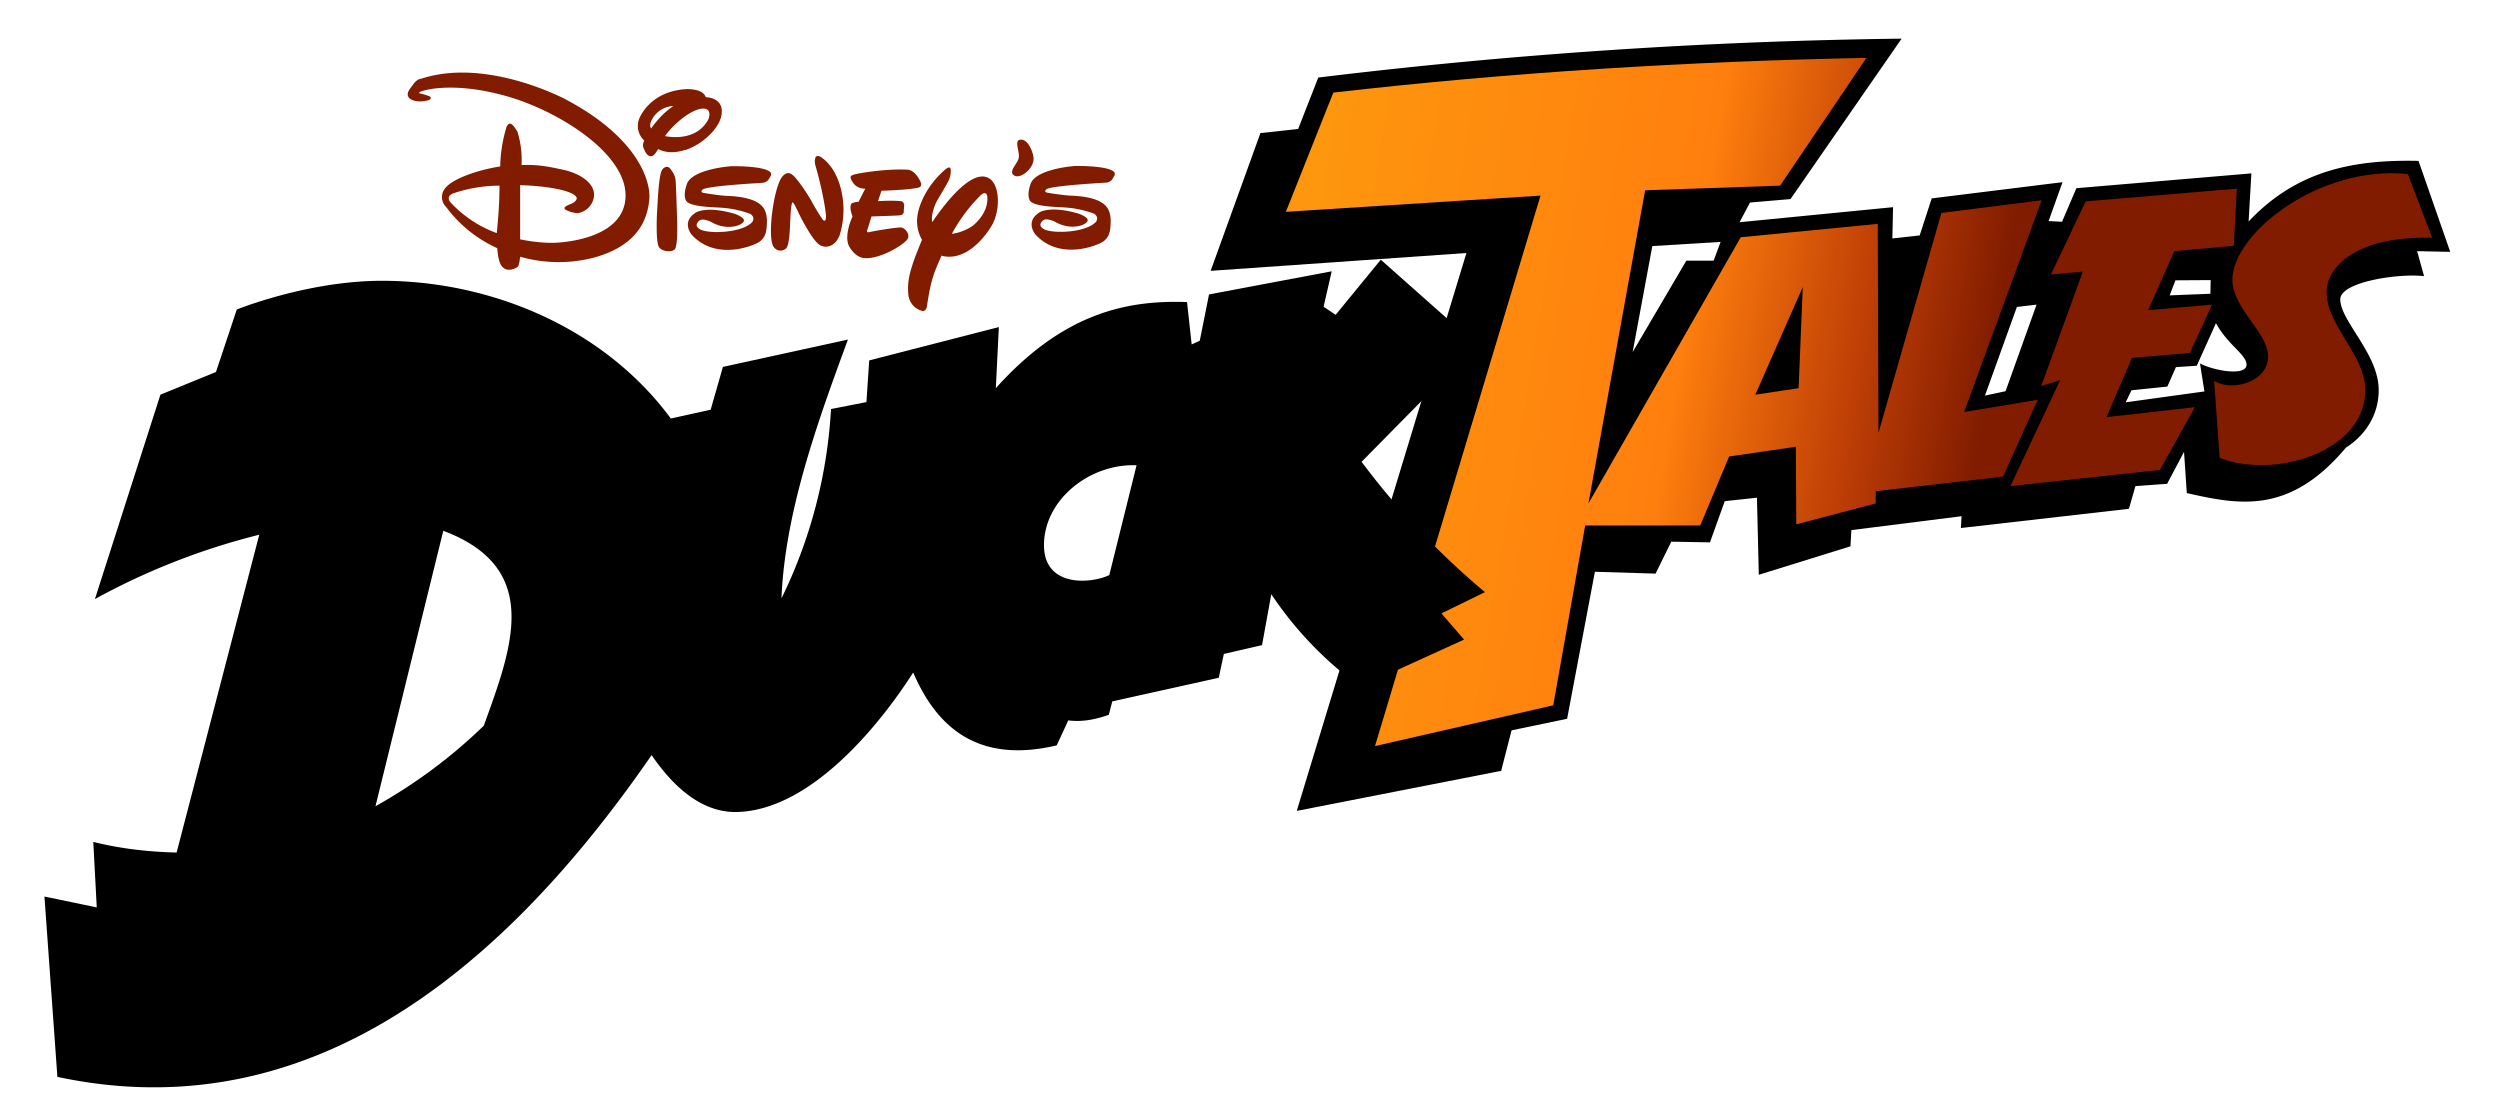 <?xml version="1.0" encoding="UTF-8"?>
<svg xmlns="http://www.w3.org/2000/svg" xmlns:xlink="http://www.w3.org/1999/xlink" width="1080" height="484">
	<defs>
		<linearGradient id="a">
			<stop offset="0" stop-color="#811c00"/>
			<stop offset=".33" stop-color="#811c00"/>
			<stop offset=".37" stop-color="#bf3b06"/>
			<stop offset=".48" stop-color="#fe970e"/>
			<stop offset=".66" stop-color="#ff7f0e"/>
			<stop offset=".74" stop-color="#bf3f06"/>
			<stop offset=".8" stop-color="#811c00"/>
			<stop offset="1" stop-color="#811c00"/>
		</linearGradient>
		<linearGradient id="b" x1="95.5" x2="1048.1" y1="53.4" y2="209.5" gradientUnits="userSpaceOnUse" xlink:href="#a"/>
	</defs>
	<path d="M633.5 109.3L523 117l21.5-59.5 16.3-1.8 8.7-22.2a2314.9 2314.9 0 0 1 252-16.8l-48 69.3-17.5 1.5-4.5 8.5 66.3-6.5-.3 13.5 11.8-1.3 5.2-16 56.5-7-6 16.8 5.8.3 6.2-14.5 75.6-6.4-1.2 20.8c21-22.4 46-26.8 73.4-26.2l13.7 39.3-14.3-.3 3 10.8c-10.7-1.3-36.2 2.4-36.2 10 0 9.4 16.6 23.6 16.6 39.2 0 17-14.1 24.8-14.1 24.8-24.3 29-46 24.9-68.8 19.7l-1.2-17.8-7.3 13.8-13.7 1-2.8 9.8-72.6 8.3.3-5.1-47.6 6-.4 7-39.6 12.3-.8-33.3-13.9 1.5-6.4 17.8-16.7-.3-6.8 13.8-26.2-.8-12 63.5-24 5-4.5 17.5-88.3 17.3zm95 3.3h11.8l3-8.1-29.5 1.8-8.5 45.8zm129 58.3l8.9-1.9 13.4-37.4-8.5 1zm97.4-44l.1-5.9-15.2.1-2.5 6.5zM949 158l-9 .6-3.7 8.4-15.5 1.6-2.5 5.2 34-4.7-1.9-12.1c5.5 3 20.1 5.8 20.1.5 0-4.3-8.2-8.6-13.2-17.9z" overflow="visible" style="marker:none"/>
	<path fill="url(#b)" d="M956.5 164.5l2.4 33.3c23.6 9.3 62.9-2.5 62.9-29.3 0-15.3-16.7-27.6-16.7-42.3 0-10.5 12-24.3 45.6-23.5l-10.5-27.5c-38-4-75.8 25.5-75.8 45.7 0 12.3 15.4 22.7 15.4 33.1 0 11.3-16 15.3-23.3 10.5zm-88 45.5l64.6-7 15.1-27.1-38.2 4.3 11-25.6 25-2.1 9.6-20.9L928 134l11.3-25.5 25.7-2.3 1.3-24.7L901 87l-15 31.6 13.8-1.3-18 49.5 8.2-2.6zM594 322.3l77-17.6 13.8-77.7h49.7l12.5-29.8 28.8-4.2.2 33.5 34.3-9v-5.3l55-6.3 15-33.2-31.8 5.3L882 86.5 838.7 92l-27.2 95-.3-90.3-59.2 5.8-65.8 115 24.5-135.3 58.3-2L806.3 25c-76.8 1.5-153.5 6.2-230.3 15l-20.5 51.5 110-7zm164.3-151.8l20.5-46.5-1.8 43.7z" overflow="visible" style="marker:none"/>
	<path d="M24.8 465.3l-5.6-78 22.6 4.7-1.5-28.3c12 3 24 4.3 36 4.6L112 231a296.3 296.3 0 0 0-71 27.8l28.3-88.3 24-9.8 9-27s30.6-12.4 62.7-12.4c47 0 95.8 20.2 124.8 59.5L307 177l5.3-18.5 54-11.8c-12.6 34.3-27.2 74-28.7 111.8a213 213 0 0 0 21.4-81.8l15.3-3 1.2-18 56-14.4-1.3 26.4c28.7-32 55.9-38.2 82.6-37.2l2 18.3 3.5-1.6 4-20 53-10-3.5 15.3 5.2 3.5 19.5-23.8L638 149l-49.8 50.5a335 335 0 0 0 53.3 56.3l-18.8 9.2 9.8 11.3-44.8 20.4a157.3 157.3 0 0 1-38.5-40l-4 22-16.5 3.8-2.2 10.3-46 10.2-1.5 5.8c-5.7 2-11.5 3.2-17.5 2.4l-5 10.8c-32.2 7.6-51-5.8-62-31.5-11.4 18-42.6 60-76.8 60.3-14 0-26.1-9.8-36.2-24.6-76.1 110.4-161.3 159.4-256.8 139zM209 313.5c12.2-33.8 25.5-68-17.5-84.2l-29.3 119c17-9.5 32.8-21.2 46.8-34.8zm270.2-65L491 201c-20.4-.8-40 15-40 34.5 0 18 19.6 16.9 28.1 13z" overflow="visible" style="marker:none"/>
	<path fill="url(#b)" d="M492.5 283.5l46.8-10 9.2-53.3c7.5 21.7 22 38.6 38 54.3l43.8-19.5c-18-18.5-38.8-36-50-57 16-16 31.6-32 49.5-48l-33.3-27.5-38 47.5 8-44.5-38 7.3zM48.1 373.1a134 134 0 0 0 51.4-.1L141 222.5l50-14.5-38 151.5c28.2-8.3 93.8-59.9 93.8-106.8 0-37-37.8-54.7-82.3-54.7C129 198 84 214.5 84 214.5l24-76s31-10.5 56.5-10.5C234 128 287 170 300 219.5c5-18.7 9.7-37.5 17.3-55.5l38.4-8.3s-26.7 77-26.7 111.8c0 7.8 2.1 19.4 11.1 19.4 24.6 0 41.2-102.1 41.9-124.9l42.5-11.5c-.6 14.2-3 29.1-5.5 44 28.8-41.8 58-58.7 87.5-56.5l4 41.5c-28.3-5.8-63.8 27-65.5 55.8-.6 10 10 21 20 21 9.9 0 32.5-8.3 32.5-8.3l-24 56c-35.9 8.3-69.2-12.3-67-57.5-15.3 42.3-43 91.5-77 91.5-24.2 0-33.5-25.4-34.8-46.5C253 383.2 139.3 458.1 53 441z" overflow="visible" style="marker:none"/>
	<path fill="#811c00" d="M481.3 76c-.6 1.1-.9 2.5-3.4 2.9 0 0-24.8 1.3-26 3 0 0-1 1 .4 1.3 1.4.3 7 1.1 9.7 1.3 2.9.1 12.5.4 16 4.8 0 0 2 2 1.8 6.8-.1 4.8-1 6.4-3 8.1-2 1.6-18.8 8.8-29.5-2.9 0 0-4.8-5.6 2-9.7 0 0 4.8-2.9 17 .8 0 0 3.7 1.4 3.6 2.8-.3 1.4-3.2 2.9-7.3 2.7-4-.2-7-2.2-6.3-1.8.5.2-4.3-2.5-5.9-.7-1.5 1.5-1.1 2.5.4 3.5 3.6 2.2 18.2 1.7 22.6-3 0 0 1.7-2-.8-3.6a44.3 44.3 0 0 0-13-2.7c-2.8-.2-13.2-.3-14.7-3 0 0-1.5-2 .3-7.1 1.8-5.5 14-7.4 19.2-7.8 0 0 14.4-.3 17 2.7 0 0 .4.7 0 1.7m-40.9-15.7c3.3-.8 5.8 4.9 6 8 .2 4.6-6.3 9.6-8.8 7.1-1.8-1.8 1.9-4.8 2.4-7.3s-2-7.3.4-7.8zM195.6 83.6c-3.2 1.4-1 3.8-1 3.8a51.2 51.2 0 0 0 20 13.3c1.1-11 1.1-15 1.2-20.5a63 63 0 0 0-20.2 3.4m61.3 27.6a60.5 60.5 0 0 1-32.2-.3c-.3 2.7-.6 3.9-1 4.3-.6.6-4.9 3-7.2-.6-1-1.6-1.5-4.6-1.7-7.4a56.2 56.2 0 0 1-22-17.7 6 6 0 0 1-.3-8.4c3.3-4 14-7.7 23.6-9.2a62 62 0 0 1 2.7-17c1.5-3.3 3.2-.4 4.7 1.9a41 41 0 0 1 1.8 14.5c6.2-.2 10 .3 16.9 1.8 9 1.7 15 6.5 14.4 11.7a8.4 8.4 0 0 1-7.1 7.3 13 13 0 0 1-4.8-1.3c-2-1-.2-1.9 2.2-2.8 2.7-1.3 2.2-2.6 2.2-2.6-1-3-12.7-5.1-24.4-5.4v23.4c8.2 1.7 14.3 1.5 14.3 1.5s30-.3 31.2-19.3c1.3-19-29.3-38-51.9-44.2-22.6-6.3-35.5-2.4-36.6-1.8-1.3.5-.2.8-.2.8s1.3.2 3.5 1c2.2.7.4 1.8.4 1.8-4 1.3-8.2.4-9-1.4-.9-1.7.6-3.3 2.3-5.6C180.3 34 182 34 182 34c28.3-9.3 62.3 8.9 62.3 8.9 31.8 16.8 36.9 35.9 36.2 43.2-.7 7.3-3.7 19.5-23.6 25.1M423 85a71.6 71.6 0 0 0-11.8 16c4-.4 8-2.6 9.3-3.7 2-1.7 6.6-6.3 6-12.5 0 0-.4-3.2-3.5.2m-16 24.8c-3.5 8.2-4.7 10.1-6.6 22.7 0 0-.4 2.5-2.4 1.7a8 8 0 0 1-5.6-7c-.6-6.2.8-11.3 5.9-23.6a16.3 16.3 0 0 1-1.7-11.8s1.7-10 11.9-18.7c0 0 1.2-1 1.8-.7.8.4.4 3.6-.3 5.2-.6 1.5-5.2 9.1-5.2 9.1s-2.8 5.2-2.1 9.3c5.4-8 17.6-24 25-18.7 4.5 3.4 4.3 14.1.7 20.2-2.9 4.9-11.1 15.6-21.6 13M282.2 50.7c-1.5 2.4-1.6 3.8-.9 4.8 1.8-2.6 5-6.6 9.6-9.7a11 11 0 0 0-8.7 4.9m20.6-3.7c-4.7.7-12 6.7-15.5 11.8 5.2 1 14.5.9 18.8-7.4 0 0 2-5.2-3.3-4.4m-7 17.8c-5 1.6-8.6 1-11.5-.4-1.3 2.3-2.1 3-3 3.1-1.6.2-2.8-2.2-3-3-.3-.5-1-1.5 0-3.8a8.6 8.6 0 0 1-2.5-8.4c.7-2.7 5.8-12.9 20.6-13.8 0 0 7.3-.4 8.5 3.5h.2s7 .1 6.7 6.4c0 6.2-8 14-16 16.5m-4.5 43c-1.7 1.2-5.4.6-6.5-1-1-1.2-1.3-6.3-1-14.3.5-8.2.8-18.3 2.7-19.8 1.9-1.6 3-.2 3.7 1a8 8 0 0 1 1.7 4.8c.2 2.6.6 15.9.6 15.9s.5 12.1-1.1 13.3m41.4-31.6c-.6 1-.9 2.4-3.4 2.8 0 0-24.8 1.3-26 3 0 0-1 1 .4 1.3 1.4.3 7 1.1 9.7 1.3 2.9.1 12.5.4 16 4.8 0 0 2 2 1.8 6.8-.1 4.8-1 6.4-3 8.1-2 1.6-18.8 8.8-29.5-2.9 0 0-4.8-5.6 2-9.7 0 0 4.8-2.9 17 .8 0 0 3.7 1.4 3.6 2.8-.3 1.4-3.2 2.9-7.3 2.7-4-.2-7-2.2-6.3-1.8.5.2-4.3-2.5-5.9-.7-1.5 1.5-1.1 2.5.4 3.5 3.6 2.2 18.2 1.7 22.6-3 0 0 1.7-2-.8-3.6a44.3 44.3 0 0 0-13-2.7c-2.8-.2-13.2-.3-14.7-3 0 0-1.5-2 .3-7.1 1.8-5.5 14-7.4 19.2-7.8 0 0 14.4-.3 17 2.7 0 0 .4.7 0 1.7m29.5 26.1c-1.1 2.7-4.2 5.5-8 3.7-3.6-1.9-9.4-14-9.4-14s-2.1-4.6-2.5-4.5c0 0-.5-.9-.9 4-.4 5-.2 14.5-2.2 16-2 1.4-4.1.8-5.3-1-1-1.7-1.4-6-.7-13.2.8-7.2 2.6-15 4.8-17.3 2.3-2.4 4-.6 4.7 0 0 0 2.8 2.7 7.4 10.4l.8 1.5s4.2 7.3 4.7 7.3c0 0 .3.4.6 0 .5 0 .4-2.4.4-2.4s-.7-7.9-4.5-21.2c0 0-.6-1.7-.1-3.3.4-1.5 2-.7 2-.7s6 3 8.8 13a37 37 0 0 1-.5 21.7m34-21.2c-4.3 1-15.7 1.3-15.7 1.3l-1.5 4.5s5.7-.4 9.8 0c0 0 1.3 0 1.5 1.6l-.2 3.3s-.2 1-1.5 1.2c-1.6.2-12.4.5-12.4.5l-1.8 5.8s-.7 1.3.8 1c1.3-.4 12.6-2.3 14-2 1.6.4 3.4 2.6 2.8 4.5-.6 2.3-12 9.3-18.8 8.7 0 0-3.6.1-6.5-4.8-2.8-4.6 1.3-13.2 1.3-13.2s-1.7-4.1-.4-5.6c0 0 .8-.6 3-.7l2.9-5.7s-3.2.2-5-2.2c-1.6-2.2-1.8-3.2-.4-3.7 1.4-.7 14.5-2.8 23.4-2.3 0 0 3.2-.4 5.8 5.1 0 0 1.2 2.3-1 2.7" overflow="visible" style="marker:none"/>
</svg>
